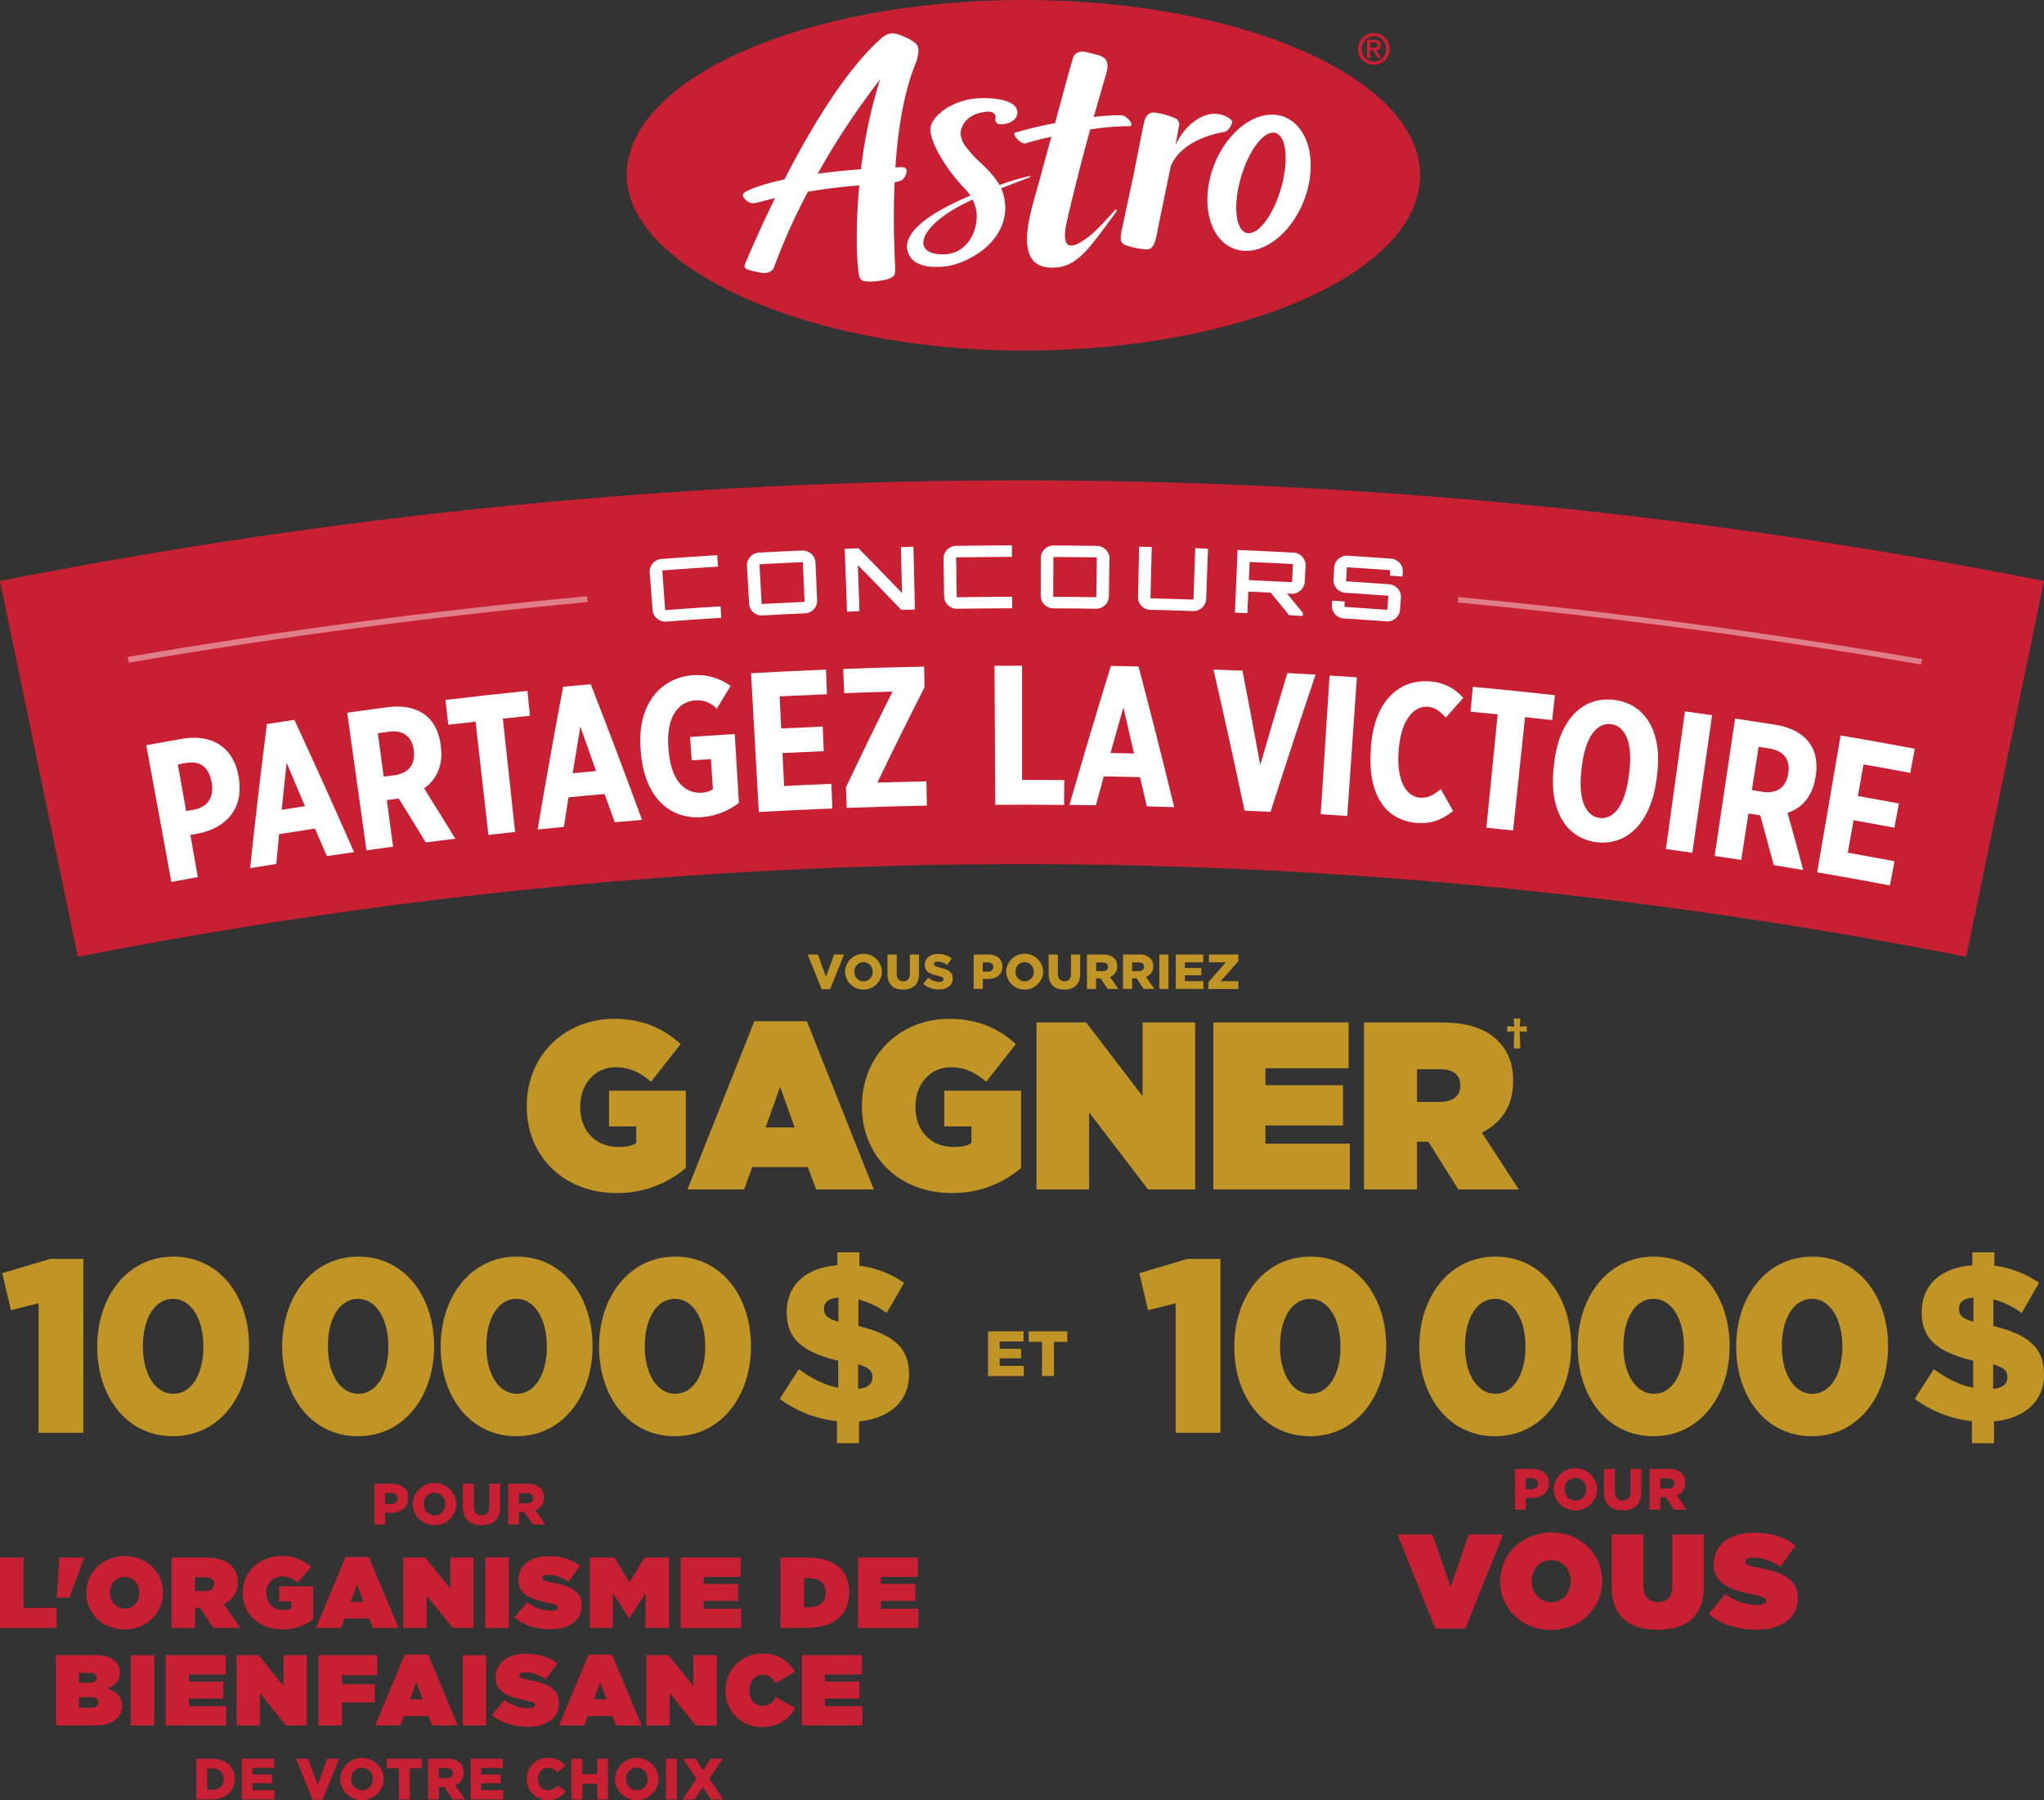 <svg xmlns="http://www.w3.org/2000/svg" width="746" height="657.134" viewBox="0 0 746 657.134">
 <rect x="0" y="0" width="746" height="657.134" fill="#333333" stroke="none"/>
 <g id="Group_34851" data-name="Group 34851" transform="translate(-312 -97.367)">
  <g id="artwork1" transform="translate(540.727 97.367)">
   <g id="Group_34723" data-name="Group 34723" transform="translate(0)">
    <g id="Group_34722" data-name="Group 34722">
     <path id="Path_165311" data-name="Path 165311" d="M0,64C0,28.645,64.818,0,144.767,0S289.544,28.645,289.544,64s-64.818,63.981-144.778,63.981S0,97.243,0,64Z" fill="#c82032"/>
     <g id="Group_34721" data-name="Group 34721" transform="translate(42.406 12.161)">
      <path id="Path_165312" data-name="Path 165312" d="M97.427,60.039l-2.727.1c.934-14.274,3.1-27.113,7.148-37.357.315-.793.543-1.369.63-1.684.912-3.3.88-5.008-.38-6.213A13.829,13.829,0,0,0,98.937,12.9a19.231,19.231,0,0,0-4.345-1.6c-2.607-.619-5.073,1.749-5.095,1.771C76.408,24.648,63.557,46.319,54.2,64.536c-9.711,2.086-13.35,4.084-13.35,4.084-2.857,1.206-1.781,2.368-.565,3.628a4.075,4.075,0,0,0,3.585.836c.413-.087,1.065-.25,1.553-.38,1.836-.478,3.563-.934,5.355-1.347C44.113,84.936,39.9,95.245,39.79,95.506a1.218,1.218,0,0,0,0,1.141c.282.413.543.706,1.912,1.1.684.2,3.954.836,3.954.836,4.1.717,4.845-2.227,4.877-2.325A226.12,226.12,0,0,1,62.786,69c7.2-1.195,13.654-1.879,18.738-2.3-1.781,19.26-.554,32.132.087,33.522.641,1.369,1.336,1.456,3.324,1.575a25.108,25.108,0,0,0,6.865-.836c1.673-.587,2.433-1.119,2.661-1.912a6.383,6.383,0,0,0,.174-1.673c0-.087-.022-.435-.022-.511-.521-11.59-.663-20.639-.2-31.285,2.281-.424,2.672-.771,3.074-1.195a4.452,4.452,0,0,0,1.314-2.955c.033-1.3-1.369-1.347-1.369-1.347Zm-15.284.782c-6.04.445-11.265,1.01-15.805,1.629a272.759,272.759,0,0,1,22.768-34.4A175.592,175.592,0,0,0,82.143,60.821Z" transform="translate(-39.038 -11.195)" fill="#fff"/>
      <path id="Path_165313" data-name="Path 165313" d="M206.639,40.993c-.348-.782-3.215-3.052-7.354-2.672-3.476.326-9.581,3.313-13.339,11.46.521-2.716,1.151-6.192,1.282-6.941a2.445,2.445,0,0,0-1.488-3.009,29.42,29.42,0,0,0-7.006-1.966c-2.118-.326-3.52.739-4.15,3.248-.489,1.944-2.053,10.07-3.889,19.346l-4.215,19.672c-1.075,4.79-.282,5.29,1.228,6.1a28.114,28.114,0,0,0,7.854,1.553c1.912-.054,2.868-1.542,3.758-6.3.684-3.661,3.835-18.727,4.986-24.289,4.074-9.125,15.892-11.677,19.39-12.286C205.618,44.578,206.878,41.525,206.639,40.993Z" transform="translate(-28.087 -8.899)" fill="#fff"/>
      <path id="Path_165314" data-name="Path 165314" d="M138.675,62.016c.163-.054.608-.228.565-.413-.054-.206-.587-.109-.782-.076A81.26,81.26,0,0,0,127.976,64.7a30.557,30.557,0,0,0-2.813-3.9c-.684-.826-2.412-2.585-3.443-3.6a45,45,0,0,1-6.4-6.93,10.031,10.031,0,0,1-1.575-3.965,5.646,5.646,0,0,1,.239-2.02c.652-2.162,2.64-5.388,8.343-6.246a13.789,13.789,0,0,1,1.38-.141,4.066,4.066,0,0,1,1.423.206,1.924,1.924,0,0,1,1.3,2.422,1.761,1.761,0,0,0,1.879,2.02c2.879,0,5.692-1.347,6.094-3.726.858-5.171-8.614-6.181-14.643-5.757-9.19.641-16.935,6.539-17.033,11.319-.087,4.193,4.649,13.274,12.264,21.345a16.087,16.087,0,0,1,2.314,2.835C97.028,77.082,93.1,84.2,94.377,88.8c1.445,5.182,7.061,6.181,13.4,5.659,6.387-.521,21.964-7.18,22.279-21.291a18.989,18.989,0,0,0-1.488-7.256c3.5-1.456,9.483-3.693,10.124-3.911Zm-31.48,28c-11.753,0-9.266-10.852,10.928-20.009a13.842,13.842,0,0,1,1.5,5.692C119.731,82.275,115.8,90.02,107.2,90.02Z" transform="translate(-34.283 -9.316)" fill="#fff"/>
      <path id="Path_165315" data-name="Path 165315" d="M219.845,38.584c-9.9-.891-20.541,9.483-23.8,23.192S198.174,87.314,208.07,88.2s20.541-9.483,23.8-23.192S229.741,39.475,219.845,38.584Zm2.911,23.757c-2.183,10.124-7.593,18.825-12.068,19.444s-6.333-7.093-4.139-17.217,7.593-18.836,12.068-19.444S224.951,52.217,222.756,62.341Z" transform="translate(-25.575 -8.837)" fill="#fff"/>
      <path id="Path_165316" data-name="Path 165316" d="M167.534,75.074c-.206-.13-.456.033-.673.272-6.137,6.681-8.06,8.81-11.862,11.232-5.888,3.748-6.67.141-6.148-4.128.043-.337.043-.684.109-1.021,1.912-9.005,6.789-27.939,8.962-35.651a90.645,90.645,0,0,1,14.317-1.217c1.217,0,.641-1.271.206-1.879-.641-.9-2.01-2.1-3.183-2.107a82.12,82.12,0,0,0-10.037.6c2.477-8.734,4.465-15.382,4.714-16.37.641-2.466.315-4.312-1.119-5.29s-3.031-1.108-5.735-1.847-4.693-.185-5.41,1.966c-.684,2.042-3.661,13.013-6.583,23.822a139.933,139.933,0,0,0-14.534,3.476c-1.456.445,2.14,4.4,3.748,3.911,3.118-.945,6.268-1.738,9.44-2.433-1.293,4.769-2.5,9.212-3.411,12.492l-.054.282c-.206.684-1.358,4.943-2.02,7.3-2.618,9.255-8.19,27.309,5.268,27.711,5.942.174,9.277-2.422,12.753-5.974,2.509-2.574,9.907-12.568,11.21-14.534.109-.163.228-.489.022-.608Z" transform="translate(-31.173 -10.664)" fill="#fff"/>
     </g>
    </g>
    <path id="Path_165317" data-name="Path 165317" d="M251.512,11.09A5.812,5.812,0,1,1,245.69,16.9a5.8,5.8,0,0,1,5.822-5.812ZM255.9,16.9a4.4,4.4,0,1,0-8.788,0,4.4,4.4,0,1,0,8.788,0Zm-4.747.5h-1v2.8h-1.162V13.578h2.6c1.64,0,2.488.565,2.488,1.9a1.828,1.828,0,0,1-1.705,1.9l1.814,2.835h-1.358l-1.684-2.8Zm.2-.956c.836,0,1.586-.087,1.586-1,0-.76-.836-.891-1.488-.891h-1.282v1.9h1.195Z" transform="translate(21.195 0.957)" fill="#c82032"/>
   </g>
  </g>
  <g id="artwork_1" data-name="artwork 1" transform="translate(312 272.716)">
   <g id="Group_34818" data-name="Group 34818" transform="translate(0 0.002)">
    <path id="Path_165545" data-name="Path 165545" d="M717.592,173.907c-229.346-45.092-459.838-45.092-689.184,0Q14.192,105.321,0,36.735c248.019-48.977,497.981-48.977,746,0q-14.216,68.586-28.408,137.2Z" transform="translate(0 -0.002)" fill="#c82032"/>
    <g id="Group_34816" data-name="Group 34816" transform="translate(53.399 67.668)">
     <path id="Path_165546" data-name="Path 165546" d="M22.82,42.879c5.171-.936,7.745-1.4,12.917-2.317,10.858-1.9,18.978,2.878,20.8,13.947a.3.3,0,0,0,.023.14c1.9,11.443-4.633,18.3-14.461,20.405-1.287.234-1.919.328-3.206.562,1.1,6.154,1.638,9.243,2.738,15.421-3.861.679-5.8,1.03-9.664,1.755-3.65-19.96-5.5-29.929-9.149-49.889ZM39.926,66.466c5.5-.959,7.628-4.774,6.739-9.922v-.07c-.936-5.429-4.048-8.143-9.664-7.067-1.076.187-1.591.281-2.668.468,1.217,6.833,1.825,10.226,3.019,17.059,1.03-.187,1.544-.281,2.551-.445Z" transform="translate(-22.82 -13.862)" fill="#fff"/>
     <path id="Path_165547" data-name="Path 165547" d="M45.117,38.9c4.025-.632,6.037-.936,10.062-1.544,8.869,19.258,13.221,28.923,21.762,48.3-3.978.562-5.967.866-9.922,1.451L62.691,77.047c-5.242.8-7.862,1.193-13.1,2.036-.421,4.352-.608,6.529-1.03,10.881-3.814.608-5.733.913-9.547,1.544,2.27-21.037,3.487-31.544,6.107-52.6ZM59.041,68.88c-2.668-6.341-4.025-9.5-6.716-15.842-.725,6.856-1.076,10.3-1.778,17.152,3.393-.538,5.1-.8,8.494-1.31Z" transform="translate(-1.125 -17.61)" fill="#fff"/>
     <path id="Path_165548" data-name="Path 165548" d="M54.15,37.539c5.92-.819,8.869-1.24,14.789-2.012,5.452-.725,10.2.211,13.619,2.785,3.089,2.317,5.125,6.084,5.756,11.279a2.579,2.579,0,0,0,.047.421c.866,7.184-1.825,12.051-6.131,15.14,4.586,7.348,6.88,11.022,11.4,18.393-4.329.515-6.482.8-10.811,1.334-3.908-6.435-5.9-9.641-9.875-16.029l-4.329.585c.913,6.809,1.381,10.2,2.293,17.012-3.884.515-5.827.8-9.711,1.334-2.808-20.1-4.235-30.14-7.043-50.24ZM71.373,60.354c5.382-.7,7.7-4.142,7.09-9.033v-.07c-.655-5.171-3.978-7.535-9.407-6.739-1.5.187-2.223.3-3.721.491.842,6.341,1.287,9.524,2.129,15.865,1.568-.211,2.34-.3,3.908-.515Z" transform="translate(19.163 -20.386)" fill="#fff"/>
     <path id="Path_165549" data-name="Path 165549" d="M80.445,44.072c-3.955.445-5.944.679-9.9,1.147-.445-3.627-.655-5.429-1.076-9.056C81.428,34.735,87.418,34.08,99.4,32.84c.374,3.627.562,5.452.936,9.079-3.955.4-5.944.608-9.9,1.053,1.778,16.544,2.691,24.828,4.469,41.372-3.908.421-5.85.632-9.734,1.076-1.872-16.544-2.831-24.8-4.7-41.325Z" transform="translate(39.692 -23.667)" fill="#fff"/>
     <path id="Path_165550" data-name="Path 165550" d="M93.14,32.736l10.109-.936c7.652,19.773,11.4,29.695,18.72,49.538-4,.328-5.99.491-9.968.842-1.474-4.118-2.223-6.178-3.7-10.3-5.265.468-7.909.7-13.174,1.217-.679,4.306-1.006,6.482-1.685,10.788-3.838.374-5.756.562-9.594.959C87.407,64,89.255,53.562,93.163,32.736Zm12.051,30.771c-2.27-6.482-3.416-9.735-5.733-16.216C98.311,54.1,97.75,57.493,96.65,64.3c3.416-.328,5.125-.491,8.541-.8Z" transform="translate(58.962 -25.061)" fill="#fff"/>
     <path id="Path_165551" data-name="Path 165551" d="M100.075,58.438c-.047-.468-.047-.7-.094-1.147-1.24-15.608,6.833-26.021,19.212-26.863a20.542,20.542,0,0,1,13.642,3.931c-2.036,3.323-3.042,4.984-5.031,8.307a9.7,9.7,0,0,0-7.909-3.042c-6.505.445-10.53,6.692-9.781,16.895.023.4.047.608.07,1.006.866,11.77,6.271,16.17,12.075,15.8a8.393,8.393,0,0,0,4.118-1.287c-.281-4.4-.421-6.6-.725-11l-7.02.468-.585-8.541c6.529-.445,9.781-.655,16.31-1.053.608,10.039.913,15.07,1.5,25.108a25.491,25.491,0,0,1-13.666,5.242c-11.3.772-20.779-6.973-22.113-23.8Z" transform="translate(80.411 -26.965)" fill="#fff"/>
     <path id="Path_165552" data-name="Path 165552" d="M117.163,30.84c10.928-.608,16.4-.866,27.331-1.31.14,3.58.211,5.382.351,8.986-6.9.281-10.366.445-17.269.772.234,4.68.351,7.043.585,11.724,6.061-.3,9.079-.445,15.14-.7.14,3.58.234,5.382.374,8.986-6.037.257-9.033.4-15.07.679.234,4.8.351,7.207.608,12.028,6.9-.351,10.343-.491,17.246-.772.14,3.58.211,5.382.351,8.986-10.741.421-16.123.679-26.84,1.287-1.123-20.265-1.685-30.4-2.831-50.662Z" transform="translate(103.571 -28.103)" fill="#fff"/>
     <path id="Path_165553" data-name="Path 165553" d="M132.526,73.1c6.646-13.993,10.039-20.99,16.965-34.913-7.067.187-10.577.3-17.644.562-.14-3.533-.187-5.312-.328-8.845,11.817-.445,17.714-.608,29.531-.842.07,3.019.094,4.516.14,7.535-7.02,13.876-10.483,20.85-17.223,34.8,7.16-.211,10.741-.3,17.9-.445.07,3.533.117,5.312.187,8.845-11.7.234-17.574.4-29.274.842-.117-3.019-.164-4.516-.281-7.535Z" transform="translate(122.841 -28.732)" fill="#fff"/>
     <path id="Path_165554" data-name="Path 165554" d="M155.1,28.943c4.025,0,6.037-.023,10.086-.023V70.6c6.178,0,9.243,0,15.421.07-.023,3.627-.047,5.429-.094,9.056-10.039-.094-15.07-.094-25.108-.047-.117-20.288-.164-30.444-.281-50.732Z" transform="translate(154.439 -28.92)" fill="#fff"/>
     <path id="Path_165555" data-name="Path 165555" d="M181.87,28.95c4.048.07,6.084.117,10.156.211,5.359,20.522,7.98,30.795,13.011,51.34-4-.14-5.99-.187-9.992-.3-1.006-4.259-1.5-6.388-2.5-10.647-5.288-.14-7.933-.187-13.221-.281-1.17,4.212-1.732,6.318-2.878,10.53-3.861-.07-5.78-.094-9.641-.117,5.873-20.311,8.892-30.467,15.117-50.732Zm8.494,31.941c-1.521-6.716-2.293-10.062-3.861-16.755-1.9,6.622-2.855,9.945-4.7,16.591,3.416.07,5.148.094,8.564.187Z" transform="translate(170.117 -28.88)" fill="#fff"/>
     <path id="Path_165556" data-name="Path 165556" d="M189.26,29.51c4.235.164,6.365.257,10.6.445,2.644,13.759,3.955,20.639,6.482,34.422,3.908-13.455,5.873-20.171,9.9-33.579l10.3.585c-6.739,20.007-10.015,30.023-16.45,50.1-3.791-.211-5.686-.3-9.477-.468C196.233,60.4,193.963,50.1,189.283,29.533Z" transform="translate(200.214 -28.129)" fill="#fff"/>
     <path id="Path_165557" data-name="Path 165557" d="M209.2,30.463c4,.257,5.99.4,9.992.655-1.4,20.241-2.106,30.374-3.51,50.615-3.884-.281-5.827-.4-9.688-.655,1.287-20.241,1.942-30.374,3.229-50.638Z" transform="translate(222.632 -26.883)" fill="#fff"/>
     <path id="Path_165558" data-name="Path 165558" d="M213.846,56.288c.023-.468.047-.7.094-1.147,1.217-16.474,10.273-24.687,21.6-23.728a17.387,17.387,0,0,1,12.075,6.014c-2.551,2.878-3.838,4.329-6.365,7.207-1.849-2.129-3.884-3.767-6.552-3.978-5.078-.421-9.781,4.867-10.624,15.631a1.768,1.768,0,0,1-.023.351c-.913,11.56,3.089,16.825,7.7,17.2,2.925.257,5.1-1.006,7.652-3.112,1.825,3.182,2.714,4.774,4.516,7.979-4.142,3.323-8.354,4.774-13.315,4.352-11.349-.959-17.925-10.273-16.708-26.77Z" transform="translate(233.029 -25.68)" fill="#fff"/>
     <path id="Path_165559" data-name="Path 165559" d="M239.282,42.249c-3.955-.4-5.944-.585-9.922-.959.351-3.627.515-5.452.842-9.079,11.981,1.123,17.971,1.732,29.952,3.065-.4,3.627-.608,5.452-1.006,9.079-3.955-.445-5.944-.655-9.9-1.076-1.732,16.544-2.6,24.828-4.352,41.372-3.908-.4-5.85-.608-9.758-1.006,1.638-16.567,2.457-24.828,4.118-41.4Z" transform="translate(253.949 -24.511)" fill="#fff"/>
     <path id="Path_165560" data-name="Path 165560" d="M242.5,58.954c.07-.655.117-1.006.187-1.661,1.778-15.912,10.624-24.36,21.9-22.956,11.3,1.381,17.737,11.7,15.631,27.519-.094.655-.14.983-.211,1.661-2.129,15.865-10.9,24.1-21.879,22.768-10.951-1.357-17.41-11.466-15.631-27.308ZM269.946,61.9l.117-.936c1.451-11.279-1.661-17.176-6.646-17.784s-9.337,4.282-10.671,15.585l-.117.936c-1.357,11.443,1.755,17.129,6.646,17.737S268.472,73.345,269.946,61.9Z" transform="translate(271.161 -21.864)" fill="#fff"/>
     <path id="Path_165561" data-name="Path 165561" d="M266.78,36.04c3.978.538,5.967.819,9.922,1.4-2.9,20.077-4.329,30.14-7.231,50.217-3.861-.562-5.78-.819-9.641-1.357,2.785-20.1,4.165-30.163,6.95-50.264Z" transform="translate(294.779 -19.379)" fill="#fff"/>
     <path id="Path_165562" data-name="Path 165562" d="M274.871,37.173c5.9.889,8.845,1.334,14.766,2.27,5.429.866,9.735,3.089,12.309,6.529,2.317,3.089,3.206,7.3,2.34,12.449-.023.164-.047.257-.07.421-1.193,7.137-5.171,11.045-10.179,12.777,2.34,8.33,3.487,12.519,5.733,20.85-4.306-.725-6.458-1.076-10.764-1.778-1.942-7.277-2.925-10.9-4.937-18.182-1.732-.281-2.6-.4-4.306-.679-1.053,6.786-1.568,10.179-2.621,16.965-3.884-.608-5.827-.889-9.711-1.474,3-20.077,4.469-30.116,7.465-50.17ZM284.933,63.92c5.359.842,8.565-1.778,9.36-6.646V57.2c.842-5.148-1.685-8.354-7.114-9.126l-3.7-.585c-.983,6.341-1.474,9.5-2.457,15.819,1.568.234,2.34.351,3.884.608Z" transform="translate(304.964 -17.892)" fill="#fff"/>
     <path id="Path_165563" data-name="Path 165563" d="M292.008,39.827c10.834,1.849,16.24,2.831,27.051,4.844-.655,3.533-.983,5.288-1.661,8.822-6.833-1.287-10.226-1.9-17.059-3.112-.819,4.633-1.24,6.926-2.059,11.56,5.99,1.053,8.986,1.615,14.976,2.714-.655,3.533-.983,5.312-1.638,8.845-5.944-1.1-8.939-1.661-14.906-2.714-.842,4.75-1.264,7.114-2.106,11.841,6.809,1.217,10.226,1.825,17.035,3.112-.655,3.533-.983,5.288-1.661,8.822-10.6-1.989-15.912-2.948-26.559-4.774,3.44-20.007,5.148-30,8.565-50.006Z" transform="translate(326.391 -14.367)" fill="#fff"/>
    </g>
    <g id="Group_34817" data-name="Group 34817" transform="translate(237.103 23.722)">
     <path id="Path_165564" data-name="Path 165564" d="M106.181,17.239a.234.234,0,0,0-.234.234c.421,5.616.632,8.424,1.03,14.04a.238.238,0,0,0,.257.211c7.979-.585,11.981-.866,19.96-1.357.117,1.685.164,2.527.257,4.189-7.98.491-11.958.772-19.914,1.357a4.639,4.639,0,0,1-5.125-4.048c-.421-5.616-.655-8.424-1.076-14.04a4.619,4.619,0,0,1,4.493-4.774c8.073-.585,12.1-.866,20.171-1.381.094,1.685.164,2.527.257,4.189-8.05.515-12.075.772-20.124,1.381Z" transform="translate(-101.325 -8.09)" fill="#fff"/>
     <path id="Path_165565" data-name="Path 165565" d="M136.488,10.987a4.648,4.648,0,0,1,5.031,4.212c.234,5.639.351,8.447.608,14.064a4.631,4.631,0,0,1-4.586,4.633c-6.084.281-9.126.421-15.21.749a4.625,4.625,0,0,1-5.031-4.165c-.328-5.616-.468-8.447-.8-14.064a4.657,4.657,0,0,1,4.586-4.7c6.154-.328,9.243-.491,15.421-.772Zm.866,18.72s.211-.117.187-.234c-.257-5.639-.374-8.447-.632-14.064a.226.226,0,0,0-.211-.211c-6.154.281-9.22.445-15.374.772a.235.235,0,0,0-.234.234c.3,5.616.468,8.447.772,14.064a.238.238,0,0,0,.257.211c6.107-.328,9.149-.491,15.257-.749Z" transform="translate(-80.994 -9.068)" fill="#fff"/>
     <path id="Path_165566" data-name="Path 165566" d="M152.2,10.477l4.633-.117c.211,9.173.328,13.759.538,22.932l-4.961.117c-6.295-6.575-9.477-9.852-15.865-16.357.234,6.716.351,10.086.585,16.825-1.825.07-2.738.094-4.54.164-.328-9.173-.515-13.759-.842-22.932,2.012-.07,3.019-.117,5.031-.187,6.412,6.505,9.594,9.781,15.889,16.357-.164-6.739-.257-10.086-.421-16.825Z" transform="translate(-60.554 -9.845)" fill="#fff"/>
     <path id="Path_165567" data-name="Path 165567" d="M152,14.563a.221.221,0,0,0-.234.234c.07,5.639.117,8.447.211,14.087a.231.231,0,0,0,.234.211c8-.117,12-.14,20.007-.187v4.212c-7.979.023-11.981.07-19.96.164a4.622,4.622,0,0,1-4.867-4.352c-.094-5.639-.14-8.447-.234-14.087a4.64,4.64,0,0,1,4.774-4.516c8.073-.117,12.121-.14,20.194-.187v4.212c-8.05.023-12.075.07-20.148.187Z" transform="translate(-39.905 -10.14)" fill="#fff"/>
     <path id="Path_165568" data-name="Path 165568" d="M182.655,10.324a4.666,4.666,0,0,1,4.774,4.493c-.094,5.639-.14,8.447-.234,14.087a4.637,4.637,0,0,1-4.867,4.352c-6.084-.094-9.126-.117-15.234-.14a4.613,4.613,0,0,1-4.774-4.446c0-5.639,0-8.447.047-14.087a4.65,4.65,0,0,1,4.867-4.423c6.178.023,9.243.07,15.421.14Zm-.257,18.72s.211-.094.211-.211c.07-5.639.117-8.447.187-14.087a.231.231,0,0,0-.211-.234c-6.154-.094-9.243-.117-15.4-.14a.216.216,0,0,0-.234.211c-.023,5.639-.047,8.447-.07,14.087a.235.235,0,0,0,.234.234c6.107.023,9.15.07,15.257.14Z" transform="translate(-19.59 -10.113)" fill="#fff"/>
     <path id="Path_165569" data-name="Path 165569" d="M198.411,10.912c1.849.07,2.785.094,4.633.164-.257,7.394-.4,11.092-.679,18.51a4.648,4.648,0,0,1-4.961,4.259c-6.084-.211-9.126-.3-15.234-.445a4.605,4.605,0,0,1-4.68-4.54c.164-7.394.257-11.115.421-18.51l4.61.117c-.187,7.394-.281,11.115-.468,18.51a.234.234,0,0,0,.234.234c6.107.164,9.15.234,15.257.445a.226.226,0,0,0,.211-.211c.257-7.394.374-11.092.632-18.51Z" transform="translate(0.737 -9.859)" fill="#fff"/>
     <path id="Path_165570" data-name="Path 165570" d="M218.069,22.677a4.7,4.7,0,0,1-5.078,4.165c-.538-.023-.819-.047-1.357-.07,2.34,2.831,3.487,4.259,5.8,7.114-.023.421-.047.655-.07,1.076-1.989-.117-2.972-.164-4.961-.281-2.691-3.3-4.048-4.937-6.763-8.237-3.229-.164-4.844-.234-8.05-.374H197.5c-.14,3.136-.211,4.7-.351,7.862-1.825-.07-2.738-.117-4.54-.187.4-9.149.585-13.736.959-22.885,8.1.351,12.145.538,20.218.959a4.677,4.677,0,0,1,4.633,4.68c-.14,2.48-.211,3.7-.351,6.178ZM213.2,22.63a.238.238,0,0,0,.257-.211c.14-2.48.187-3.7.328-6.178a.235.235,0,0,0-.234-.234c-6.131-.328-9.2-.468-15.327-.749a.238.238,0,0,0-.257.211c-.117,2.48-.164,3.7-.281,6.178a.234.234,0,0,0,.234.234C204.029,22.162,207.095,22.3,213.2,22.63Z" transform="translate(21 -9.175)" fill="#fff"/>
     <path id="Path_165571" data-name="Path 165571" d="M233.521,19.371l-4.61-.351.117-1.755a.231.231,0,0,0-.187-.234c-6.154-.445-9.22-.655-15.374-1.053-.14,0-.257.07-.257.211-.117,1.872-.187,2.831-.3,4.7a.235.235,0,0,0,.234.234c6.131.4,9.2.608,15.327,1.053a4.645,4.645,0,0,1,4.469,4.774c-.14,1.872-.211,2.831-.351,4.7a4.654,4.654,0,0,1-5.125,4.072c-6.084-.445-9.126-.655-15.21-1.053a4.632,4.632,0,0,1-4.516-4.727l.117-1.755c1.825.117,2.738.164,4.563.281l-.117,1.755a.234.234,0,0,0,.234.234c6.107.4,9.15.608,15.234,1.053a.209.209,0,0,0,.211-.211c.14-1.872.211-2.831.351-4.7a.231.231,0,0,0-.187-.234c-6.107-.445-9.173-.655-15.28-1.053a4.636,4.636,0,0,1-4.54-4.727c.117-1.872.164-2.831.281-4.7a4.636,4.636,0,0,1,5.125-4.118c6.154.4,9.243.608,15.4,1.053a4.649,4.649,0,0,1,4.493,4.774c-.047.7-.07,1.053-.14,1.755Z" transform="translate(41.257 -7.975)" fill="#fff"/>
    </g>
    <path id="Path_165572" data-name="Path 165572" d="M20.01,40.69c55.669-9.547,111.315-16.918,167.546-22.16" transform="translate(26.814 24.825)" fill="none" stroke="#fff" stroke-miterlimit="10" stroke-width="2.14" opacity="0.42"/>
    <path id="Path_165573" data-name="Path 165573" d="M227.4,18.63c56.792,5.382,112.976,12.917,169.184,22.651" transform="translate(304.722 24.959)" fill="none" stroke="#fff" stroke-miterlimit="10" stroke-width="2" opacity="0.42"/>
   </g>
  </g>
  <g id="artwork_1-2" data-name="artwork 1" transform="translate(312 445.565)">
   <g id="Group_34825" data-name="Group 34825">
    <g id="Group_34819" data-name="Group 34819" transform="translate(360.598 137.794)">
     <path id="Path_165574" data-name="Path 165574" d="M347.33,132.72h12.957v3.7h-8.68v2.668h7.8v3.478h-7.8v2.782h8.783v3.7H347.32V132.72Z" transform="translate(-347.32 -132.72)" fill="#c19525"/>
     <path id="Path_165575" data-name="Path 165575" d="M366.49,136.551H361.6V132.72h14.12v3.831h-4.89v12.49h-4.35v-12.49Z" transform="translate(-346.774 -132.72)" fill="#c19525"/>
    </g>
    <g id="Group_34822" data-name="Group 34822" transform="translate(192.239)">
     <g id="Group_34820" data-name="Group 34820" transform="translate(0 23.63)">
      <path id="Path_165576" data-name="Path 165576" d="M185.16,54.817v-.176c0-18.2,13.653-31.791,31.936-31.791,10.009,0,17.951,3.4,24.243,9.23L230.5,45.836c-3.893-3.4-7.942-5.316-12.822-5.316-7.61,0-12.988,6.094-12.988,14.369v.176c0,8.711,5.71,14.546,13.819,14.546,3.312,0,5.046-.436,6.614-1.391V62.126H215.2V49.065h28.043V77.284a38.282,38.282,0,0,1-25.561,9.147c-18.117,0-32.507-12.718-32.507-31.614Z" transform="translate(-185.16 -22.756)" fill="#c19525"/>
      <path id="Path_165577" data-name="Path 165577" d="M266.058,23.7h19.2l24.409,61.391H288.65l-3.063-8.181H265.321l-2.98,8.181H241.66L266.069,23.7Zm14.722,38.747-5.295-14.805-5.295,14.805h10.59Z" transform="translate(-183 -22.724)" fill="#c19525"/>
      <path id="Path_165578" data-name="Path 165578" d="M303,54.817v-.176c0-18.2,13.653-31.791,31.936-31.791,10.009,0,17.951,3.4,24.243,9.23L348.34,45.836c-3.893-3.4-7.942-5.316-12.822-5.316-7.61,0-12.988,6.094-12.988,14.369v.176c0,8.711,5.71,14.546,13.819,14.546,3.312,0,5.046-.436,6.614-1.391V62.126h-9.925V49.065h28.043V77.284a38.282,38.282,0,0,1-25.561,9.147c-18.117,0-32.507-12.718-32.507-31.614Z" transform="translate(-180.655 -22.756)" fill="#c19525"/>
      <path id="Path_165579" data-name="Path 165579" d="M364.36,24.12h18.117l20.6,26.911V24.12h19.2V85.075h-17.2L383.557,56.949V85.075h-19.2Z" transform="translate(-178.309 -22.708)" fill="#c19525"/>
      <path id="Path_165580" data-name="Path 165580" d="M426.51,24.12H475.9V40.836H445.541v6.188h28.292V61.735H445.541v6.624h30.773V85.075h-49.8V24.12Z" transform="translate(-175.933 -22.708)" fill="#c19525"/>
      <path id="Path_165581" data-name="Path 165581" d="M479.49,24.12h28.292c10.341,0,16.788,2.7,20.848,6.967,3.561,3.748,5.295,8.181,5.295,14.452v.176c0,8.97-4.381,15.065-11.421,18.636L535.99,85.075H513.907L502.985,67.653h-4.132V85.075H479.49V24.12Zm27.721,29c4.63,0,7.444-2.18,7.444-5.918v-.176c0-3.914-2.814-5.835-7.361-5.835h-8.441V53.118h8.358Z" transform="translate(-173.908 -22.708)" fill="#c19525"/>
      <path id="Path_165656" data-name="Path 165656" d="M486.752,23.08l-.225,2.953,2.579-.193v2.065l-2.579-.214.225,6.292h-2.418l.225-6.292-2.579.214V25.841l2.579.193-.225-2.953Z" transform="translate(-124.116 -23.08)" fill="#c29625"/>
     </g>
     <g id="Group_34821" data-name="Group 34821" transform="translate(102.556)">
      <path id="Path_165583" data-name="Path 165583" d="M283.95.23h3.717l2.949,8.129L293.564.23h3.644l-5.1,12.656h-3.073L283.94.23Z" transform="translate(-283.94 0.009)" fill="#c19525"/>
      <path id="Path_165584" data-name="Path 165584" d="M297.04,6.562V6.53a6.758,6.758,0,0,1,13.507-.042V6.52a6.758,6.758,0,0,1-13.507.042Zm10.071,0V6.53a3.37,3.37,0,0,0-3.333-3.509,3.309,3.309,0,0,0-3.3,3.468V6.52a3.37,3.37,0,0,0,3.333,3.509,3.309,3.309,0,0,0,3.3-3.468Z" transform="translate(-283.439)" fill="#c19525"/>
      <path id="Path_165585" data-name="Path 165585" d="M311.98,7.311V.23h3.364V7.238c0,1.869.934,2.762,2.4,2.762s2.4-.862,2.4-2.658V.23H323.5v7c0,4.008-2.284,5.8-5.8,5.8s-5.731-1.827-5.731-5.71Z" transform="translate(-282.868 0.009)" fill="#c19525"/>
      <path id="Path_165586" data-name="Path 165586" d="M324.55,10.963,326.43,8.72a6.433,6.433,0,0,0,4.008,1.505c.986,0,1.516-.332,1.516-.934V9.26c0-.55-.415-.882-2.211-1.3-2.679-.6-4.63-1.35-4.63-3.925V4.006c0-2.315,1.848-3.976,4.786-3.976a7.717,7.717,0,0,1,5.056,1.661l-1.672,2.378a6.193,6.193,0,0,0-3.468-1.246c-.883,0-1.329.384-1.329.862v.031c0,.644.436.862,2.294,1.329,2.834.654,4.537,1.537,4.537,3.883v.031c0,2.575-2.025,4.039-4.994,4.039a8.542,8.542,0,0,1-5.783-2.056Z" transform="translate(-282.388 0.001)" fill="#c19525"/>
      <path id="Path_165587" data-name="Path 165587" d="M342.28.23h5.357c3.125,0,5.129,1.661,5.129,4.4v.031c0,2.969-2.284,4.506-5.337,4.506h-1.817v3.623H342.28ZM347.388,6.5c1.256,0,2.035-.675,2.035-1.692V4.777c0-1.121-.779-1.692-2.076-1.692H345.6V6.5h1.775Z" transform="translate(-281.71 0.009)" fill="#c19525"/>
      <path id="Path_165588" data-name="Path 165588" d="M353.69,6.562V6.53A6.758,6.758,0,0,1,367.2,6.489V6.52a6.758,6.758,0,0,1-13.507.042Zm10.071,0V6.53a3.37,3.37,0,0,0-3.333-3.509,3.309,3.309,0,0,0-3.3,3.468V6.52a3.37,3.37,0,0,0,3.333,3.509,3.309,3.309,0,0,0,3.3-3.468Z" transform="translate(-281.273)" fill="#c19525"/>
      <path id="Path_165589" data-name="Path 165589" d="M368.63,7.311V.23h3.364V7.238c0,1.869.934,2.762,2.4,2.762s2.4-.862,2.4-2.658V.23h3.364v7c0,4.008-2.284,5.8-5.8,5.8s-5.731-1.827-5.731-5.71Z" transform="translate(-280.703 0.009)" fill="#c19525"/>
      <path id="Path_165590" data-name="Path 165590" d="M382.1.23h5.908a5.282,5.282,0,0,1,4.008,1.35,3.818,3.818,0,0,1,1.1,2.9v.052A3.955,3.955,0,0,1,390.51,8.4l3.021,4.4h-3.873L387.1,8.951h-1.672V12.8H382.1Zm5.752,6.063c1.225,0,1.921-.6,1.921-1.557V4.7c0-1.038-.727-1.568-1.952-1.568h-2.378V6.293h2.419Z" transform="translate(-280.187 0.009)" fill="#c19525"/>
      <path id="Path_165591" data-name="Path 165591" d="M394.77.23h5.908a5.282,5.282,0,0,1,4.008,1.35,3.78,3.78,0,0,1,1.1,2.9v.052A3.955,3.955,0,0,1,403.18,8.4l3.021,4.4h-3.873l-2.554-3.852H398.1V12.8H394.77Zm5.752,6.063c1.225,0,1.921-.6,1.921-1.557V4.7c0-1.038-.727-1.568-1.952-1.568h-2.378V6.293h2.419Z" transform="translate(-279.703 0.009)" fill="#c19525"/>
      <path id="Path_165592" data-name="Path 165592" d="M407.53.23h3.353V12.8H407.53Z" transform="translate(-279.215 0.009)" fill="#c19525"/>
      <path id="Path_165593" data-name="Path 165593" d="M413.35.23h9.977V3.075h-6.686V5.13h6.011V7.809h-6.011V9.948h6.769v2.845H413.34V.23Z" transform="translate(-278.993 0.009)" fill="#c19525"/>
      <path id="Path_165594" data-name="Path 165594" d="M424.76,10.374l6.427-7.309h-6.219V.23h10.756V2.67L429.3,9.979h6.427v2.834H424.76V10.384Z" transform="translate(-278.556 0.009)" fill="#c19525"/>
     </g>
    </g>
    <g id="Group_34823" data-name="Group 34823" transform="translate(0 108.952)">
     <path id="Path_165595" data-name="Path 165595" d="M14.048,123.447,3.957,125.97.79,112.462l17.536-5.222H30.39v63.5H14.048V123.457Z" transform="translate(0.03 -104.852)" fill="#c19525"/>
     <path id="Path_165596" data-name="Path 165596" d="M34.17,139.414v-.176c0-17.837,10.777-32.787,27.8-32.787s27.638,14.774,27.638,32.6v.176c0,17.837-10.694,32.787-27.8,32.787S34.17,157.24,34.17,139.414Zm38.757,0v-.176c0-10.092-4.537-17.38-11.119-17.38s-10.953,7.112-10.953,17.2v.176c0,10.175,4.537,17.3,11.119,17.3s10.953-7.112,10.953-17.11Z" transform="translate(1.306 -104.882)" fill="#c19525"/>
     <path id="Path_165597" data-name="Path 165597" d="M99.2,139.414v-.176c0-17.837,10.777-32.787,27.8-32.787s27.638,14.774,27.638,32.6v.176c0,17.837-10.694,32.787-27.8,32.787S99.2,157.24,99.2,139.414Zm38.757,0v-.176c0-10.092-4.537-17.38-11.119-17.38s-10.953,7.112-10.953,17.2v.176c0,10.175,4.537,17.3,11.119,17.3s10.953-7.112,10.953-17.11Z" transform="translate(3.792 -104.882)" fill="#c19525"/>
     <path id="Path_165598" data-name="Path 165598" d="M154.9,139.414v-.176c0-17.837,10.777-32.787,27.8-32.787s27.638,14.774,27.638,32.6v.176c0,17.837-10.694,32.787-27.8,32.787S154.9,157.24,154.9,139.414Zm38.757,0v-.176c0-10.092-4.537-17.38-11.119-17.38s-10.953,7.112-10.953,17.2v.176c0,10.175,4.537,17.3,11.119,17.3s10.953-7.112,10.953-17.11Z" transform="translate(5.922 -104.882)" fill="#c19525"/>
     <path id="Path_165599" data-name="Path 165599" d="M210.6,139.414v-.176c0-17.837,10.777-32.787,27.8-32.787s27.638,14.774,27.638,32.6v.176c0,17.837-10.694,32.787-27.8,32.787S210.6,157.24,210.6,139.414Zm38.757,0v-.176c0-10.092-4.537-17.38-11.119-17.38s-10.953,7.112-10.953,17.2v.176c0,10.175,4.537,17.3,11.119,17.3s10.953-7.112,10.953-17.11Z" transform="translate(8.051 -104.882)" fill="#c19525"/>
     <path id="Path_165600" data-name="Path 165600" d="M313.168,127.1a30.5,30.5,0,0,0-10.362-4.963v9.687c12.22,3.094,18.48,7.486,18.48,17.577v.166c0,10.009-7.351,16.03-18.252,17.089v7.974h-8.046v-8.057a42.464,42.464,0,0,1-20.879-8.14l6.956-10.829c5.025,3.582,9.51,5.856,14.379,6.759v-9.853c-12.376-3.011-18.792-7.486-18.792-17.66v-.166c0-9.521,6.655-16.113,18.48-17.017V104.94h8.046v4.88a36.581,36.581,0,0,1,16.311,6.271l-6.344,10.984Zm-22.893-1.464c0,2.2,1.007,3.416,5.253,4.641v-8.794c-3.79.249-5.253,1.786-5.253,3.987ZM307.9,150.456c0-2.2-1.163-3.416-5.181-4.641v8.95c3.478-.322,5.181-1.713,5.181-4.153v-.166Z" transform="translate(10.479 -104.94)" fill="#c19525"/>
     <path id="Path_165601" data-name="Path 165601" d="M131.6,186.31h6.323c3.7,0,6.063,1.962,6.063,5.2v.042c0,3.509-2.689,5.326-6.3,5.326h-2.139v4.288H131.61V186.31Zm6.042,7.4c1.485,0,2.409-.8,2.409-2v-.042c0-1.329-.914-2-2.45-2h-2.066V193.7h2.1Z" transform="translate(5.031 -101.829)" fill="#c82032"/>
     <path id="Path_165602" data-name="Path 165602" d="M145.08,193.786v-.042a7.979,7.979,0,0,1,15.947-.042v.042a7.979,7.979,0,0,1-15.947.042Zm11.888,0v-.042a3.973,3.973,0,0,0-3.935-4.143,3.9,3.9,0,0,0-3.893,4.1v.042a3.973,3.973,0,0,0,3.935,4.143A3.9,3.9,0,0,0,156.968,193.786Z" transform="translate(5.547 -101.84)" fill="#c82032"/>
     <path id="Path_165603" data-name="Path 165603" d="M162.72,194.669V186.3H166.7v8.285c0,2.2,1.1,3.26,2.834,3.26s2.834-1.017,2.834-3.146v-8.41h3.976v8.264c0,4.734-2.689,6.852-6.852,6.852s-6.769-2.16-6.769-6.759Z" transform="translate(6.221 -101.83)" fill="#c82032"/>
     <path id="Path_165604" data-name="Path 165604" d="M178.63,186.31h6.977a6.252,6.252,0,0,1,4.734,1.589,4.537,4.537,0,0,1,1.308,3.426v.062a4.658,4.658,0,0,1-3.084,4.568l3.572,5.2h-4.568l-3.021-4.547h-1.983v4.547H178.63V186.3Zm6.8,7.164c1.454,0,2.263-.716,2.263-1.838v-.042c0-1.225-.862-1.858-2.3-1.858h-2.814v3.738h2.855Z" transform="translate(6.829 -101.83)" fill="#c82032"/>
     <path id="Path_165605" data-name="Path 165605" d="M0,212.26H8.586v18.346H20.661v7.34H0Z" transform="translate(0 -100.837)" fill="#c82032"/>
     <path id="Path_165606" data-name="Path 165606" d="M20.927,212.26h8.95v.187L24.592,226.9H19.93l.986-14.639Z" transform="translate(0.762 -100.837)" fill="#c82032"/>
     <path id="Path_165607" data-name="Path 165607" d="M30.31,225.2v-.073c0-7.444,6.126-13.393,14.058-13.393s13.975,5.835,13.975,13.32v.073c0,7.444-6.126,13.393-14.047,13.393S30.32,232.682,30.32,225.2Zm19.373,0v-.073c0-3.042-2.087-5.793-5.388-5.793s-5.316,2.72-5.316,5.721v.073c0,3.042,2.087,5.793,5.4,5.793s5.316-2.72,5.316-5.721Z" transform="translate(1.159 -100.857)" fill="#c82032"/>
     <path id="Path_165608" data-name="Path 165608" d="M60.3,212.26H72.852c4.589,0,7.444,1.142,9.251,2.938a7.987,7.987,0,0,1,2.346,6.094v.073a8.261,8.261,0,0,1-5.067,7.849l5.98,8.732h-9.8l-4.838-7.34H68.886v7.34H60.3V212.26Zm12.293,12.22c2.056,0,3.3-.914,3.3-2.492v-.073c0-1.651-1.246-2.461-3.27-2.461H68.886v5.025Z" transform="translate(2.305 -100.837)" fill="#c82032"/>
     <path id="Path_165609" data-name="Path 165609" d="M85.33,225.2v-.073c0-7.673,6.053-13.393,14.161-13.393a15.631,15.631,0,0,1,10.746,3.893l-4.807,5.793a8.609,8.609,0,0,0-5.69-2.243,5.709,5.709,0,0,0-5.762,6.053v.073a5.837,5.837,0,0,0,6.126,6.126,5.412,5.412,0,0,0,2.938-.592v-2.564h-4.4v-5.5h12.438v11.888a17.5,17.5,0,0,1-11.337,3.852c-8.036,0-14.421-5.357-14.421-13.32Z" transform="translate(3.262 -100.857)" fill="#c82032"/>
     <path id="Path_165610" data-name="Path 165610" d="M121.868,212.08h8.513l10.829,25.862h-9.323l-1.36-3.447h-8.991l-1.319,3.447H111.05l10.829-25.862Zm6.53,16.331-2.346-6.24-2.346,6.24Z" transform="translate(4.246 -100.844)" fill="#c82032"/>
     <path id="Path_165611" data-name="Path 165611" d="M141.76,212.26H149.8l9.136,11.337V212.26h8.513v25.686h-7.631l-9.541-11.857v11.857H141.76Z" transform="translate(5.42 -100.837)" fill="#c82032"/>
     <path id="Path_165612" data-name="Path 165612" d="M170.6,212.26h8.586v25.686H170.6Z" transform="translate(6.522 -100.837)" fill="#c82032"/>
     <path id="Path_165613" data-name="Path 165613" d="M180.86,234.112l4.589-5.471a14.472,14.472,0,0,0,8.991,3.011c1.578,0,2.2-.4,2.2-1.1v-.073c0-.737-.81-1.142-3.561-1.692-5.762-1.173-10.818-2.824-10.818-8.254v-.073c0-4.88,3.852-8.659,10.9-8.659,4.994,0,8.617,1.173,11.6,3.52l-4.184,5.793a13.522,13.522,0,0,0-7.7-2.533c-1.287,0-1.869.436-1.869,1.059v.073c0,.7.664,1.173,3.416,1.651,6.572,1.173,10.974,3.156,10.974,8.3v.073c0,5.4-4.444,8.7-11.337,8.7-5.243,0-9.9-1.433-13.175-4.329Z" transform="translate(6.914 -100.855)" fill="#c82032"/>
     <path id="Path_165614" data-name="Path 165614" d="M207.34,212.26h8.95l5.5,9.022,5.5-9.022h8.95v25.686H227.7V225.217l-5.908,9.136h-.145l-5.908-9.136v12.729h-8.4Z" transform="translate(7.927 -100.837)" fill="#c82032"/>
     <path id="Path_165615" data-name="Path 165615" d="M239.26,212.26h21.907v7.05H247.7v2.606h12.552v6.2H247.7v2.793h13.653v7.05H239.27V212.27Z" transform="translate(9.147 -100.837)" fill="#c82032"/>
     <path id="Path_165616" data-name="Path 165616" d="M274.36,212.26h9.832c10.2,0,15.3,4.994,15.3,12.625v.073c0,7.631-5.212,12.988-15.594,12.988H274.36Zm8.586,7.486V230.46h1.433c3.966,0,6.458-1.609,6.458-5.316v-.073c0-3.706-2.492-5.316-6.458-5.316h-1.433Z" transform="translate(10.489 -100.837)" fill="#c82032"/>
     <path id="Path_165617" data-name="Path 165617" d="M301.56,212.26h21.907v7.05H310v2.606h12.552v6.2H310v2.793h13.653v7.05H301.57V212.27Z" transform="translate(11.529 -100.837)" fill="#c82032"/>
     <path id="Path_165618" data-name="Path 165618" d="M19.68,246.56H34.06c3.561,0,5.793.81,7.3,2.315a5.5,5.5,0,0,1,1.578,4v.073c0,3.084-1.8,4.88-4.589,5.866,3.343.986,5.43,2.72,5.43,6.24v.073c0,4.111-3.374,7.122-9.874,7.122H19.67V246.56Zm14.826,8.254c0-1.173-.914-1.765-2.751-1.765H28.049v3.592h3.738c1.8,0,2.72-.592,2.72-1.765V254.8Zm.654,8.991c0-1.142-.914-1.869-2.793-1.869H28.038v3.821h4.288c1.869,0,2.824-.737,2.824-1.869v-.073Z" transform="translate(0.752 -99.526)" fill="#c82032"/>
     <path id="Path_165619" data-name="Path 165619" d="M45.95,246.56h8.586v25.686H45.95V246.56Z" transform="translate(1.757 -99.526)" fill="#c82032"/>
     <path id="Path_165620" data-name="Path 165620" d="M58.24,246.56H80.147v7.05H66.681v2.606H79.233v6.2H66.681v2.793H80.334v7.05H58.25V246.57Z" transform="translate(2.227 -99.526)" fill="#c82032"/>
     <path id="Path_165621" data-name="Path 165621" d="M83.13,246.56h8.036L100.3,257.9V246.56h8.513v25.686h-7.631l-9.541-11.857v11.857H83.13V246.56Z" transform="translate(3.178 -99.526)" fill="#c82032"/>
     <path id="Path_165622" data-name="Path 165622" d="M111.94,246.56h21.5v7.34H120.526v3.27h12v6.676h-12v8.4H111.94V246.56Z" transform="translate(4.28 -99.526)" fill="#c82032"/>
     <path id="Path_165623" data-name="Path 165623" d="M142.7,246.39h8.513l10.818,25.862h-9.323l-1.36-3.447h-8.991l-1.319,3.447H131.87l10.818-25.862Zm6.541,16.321-2.346-6.24-2.346,6.24h4.693Z" transform="translate(5.041 -99.532)" fill="#c82032"/>
     <path id="Path_165624" data-name="Path 165624" d="M162.63,246.56h8.586v25.686H162.63V246.56Z" transform="translate(6.217 -99.526)" fill="#c82032"/>
     <path id="Path_165625" data-name="Path 165625" d="M172.89,268.412l4.589-5.471a14.472,14.472,0,0,0,8.991,3.011c1.578,0,2.2-.4,2.2-1.1v-.073c0-.737-.81-1.142-3.561-1.692-5.762-1.173-10.818-2.824-10.818-8.254v-.073c0-4.88,3.852-8.659,10.9-8.659,4.994,0,8.617,1.173,11.6,3.52l-4.184,5.793a13.522,13.522,0,0,0-7.7-2.533c-1.287,0-1.869.436-1.869,1.059v.073c0,.7.664,1.173,3.416,1.651,6.572,1.173,10.974,3.156,10.974,8.3v.073c0,5.4-4.444,8.7-11.337,8.7-5.243,0-9.9-1.433-13.175-4.329Z" transform="translate(6.61 -99.543)" fill="#c82032"/>
     <path id="Path_165626" data-name="Path 165626" d="M207.329,246.39h8.514l10.818,25.862h-9.323l-1.36-3.447h-8.991l-1.319,3.447H196.5l10.818-25.862Zm6.53,16.321-2.346-6.24-2.346,6.24h4.693Z" transform="translate(7.512 -99.532)" fill="#c82032"/>
     <path id="Path_165627" data-name="Path 165627" d="M227.22,246.56h8.036l9.136,11.337V246.56h8.513v25.686h-7.631l-9.541-11.857v11.857H227.22V246.56Z" transform="translate(8.687 -99.526)" fill="#c82032"/>
     <path id="Path_165628" data-name="Path 165628" d="M255.02,259.5v-.073a13.271,13.271,0,0,1,13.653-13.393,12.542,12.542,0,0,1,11.628,6.676l-7.081,4.143c-.986-1.869-2.315-3.115-4.662-3.115-2.9,0-4.807,2.533-4.807,5.617v.073c0,3.343,1.983,5.69,4.807,5.69,2.461,0,3.779-1.319,4.849-3.229l7.081,4c-2.159,3.821-5.793,6.935-12.147,6.935A13.085,13.085,0,0,1,255.02,259.5Z" transform="translate(9.75 -99.546)" fill="#c82032"/>
     <path id="Path_165629" data-name="Path 165629" d="M281.88,246.56h21.907v7.05H290.321v2.606h12.552v6.2H290.321v2.793h13.653v7.05H281.89V246.57Z" transform="translate(10.776 -99.526)" fill="#c82032"/>
     <path id="Path_165630" data-name="Path 165630" d="M69.02,282.98h5.752c5.16,0,8.264,3.1,8.264,7.351v.042c0,4.246-3.125,7.465-8.327,7.465H69.02Zm3.945,3.509v7.839h1.858c2.533,0,4.184-1.443,4.184-3.873v-.042c0-2.45-1.651-3.914-4.184-3.914H72.965Z" transform="translate(2.639 -98.133)" fill="#c82032"/>
     <path id="Path_165631" data-name="Path 165631" d="M85,282.98H96.795v3.364h-7.9v2.429H96v3.167h-7.1v2.533h7.994v3.364H84.99V282.98Z" transform="translate(3.249 -98.133)" fill="#c82032"/>
     <path id="Path_165632" data-name="Path 165632" d="M104.09,282.98h4.392l3.488,9.614,3.488-9.614h4.309l-6.022,14.961h-3.634Z" transform="translate(3.979 -98.133)" fill="#c82032"/>
     <path id="Path_165633" data-name="Path 165633" d="M119.56,290.456v-.042a7.979,7.979,0,0,1,15.947-.042v.042a7.979,7.979,0,0,1-15.947.042Zm11.888,0v-.042a3.973,3.973,0,0,0-3.935-4.143,3.9,3.9,0,0,0-3.893,4.1v.042a3.973,3.973,0,0,0,3.935,4.143A3.9,3.9,0,0,0,131.448,290.456Z" transform="translate(4.571 -98.144)" fill="#c82032"/>
     <path id="Path_165634" data-name="Path 165634" d="M140.384,286.468H135.94V282.98h12.853v3.488H144.35v11.369h-3.956V286.468Z" transform="translate(5.197 -98.133)" fill="#c82032"/>
     <path id="Path_165635" data-name="Path 165635" d="M150.46,282.98h6.977a6.252,6.252,0,0,1,4.734,1.589A4.537,4.537,0,0,1,163.479,288v.062a4.658,4.658,0,0,1-3.084,4.568l3.572,5.2H159.4l-3.021-4.547h-1.983v4.547H150.46V282.97Zm6.79,7.164c1.454,0,2.263-.716,2.263-1.838v-.042c0-1.225-.862-1.858-2.3-1.858h-2.814v3.738h2.855Z" transform="translate(5.752 -98.134)" fill="#c82032"/>
     <path id="Path_165636" data-name="Path 165636" d="M165.43,282.98h11.794v3.364h-7.9v2.429h7.1v3.167h-7.1v2.533h7.994v3.364h-11.9V282.98Z" transform="translate(6.324 -98.133)" fill="#c82032"/>
     <path id="Path_165637" data-name="Path 165637" d="M185.17,290.456v-.042a7.6,7.6,0,0,1,7.818-7.714,7.362,7.362,0,0,1,6.2,2.917l-2.9,2.409a4.244,4.244,0,0,0-3.343-1.734,3.82,3.82,0,0,0-3.7,4.08v.042c0,2.3,1.485,4.122,3.7,4.122a4.291,4.291,0,0,0,3.447-1.8l2.9,2.18a7.81,7.81,0,0,1-14.12-4.464Z" transform="translate(7.079 -98.144)" fill="#c82032"/>
     <path id="Path_165638" data-name="Path 165638" d="M200.89,282.98h3.935v5.627h5.451V282.98h3.935v14.857h-3.935v-5.71h-5.451v5.71H200.89Z" transform="translate(7.68 -98.133)" fill="#c82032"/>
     <path id="Path_165639" data-name="Path 165639" d="M216.18,290.456v-.042a7.979,7.979,0,0,1,15.947-.042v.042a7.979,7.979,0,0,1-15.947.042Zm11.888,0v-.042a3.973,3.973,0,0,0-3.935-4.143,3.9,3.9,0,0,0-3.893,4.1v.042a3.973,3.973,0,0,0,3.935,4.143A3.9,3.9,0,0,0,228.068,290.456Z" transform="translate(8.265 -98.144)" fill="#c82032"/>
     <path id="Path_165640" data-name="Path 165640" d="M234.09,282.98h3.956v14.857H234.09Z" transform="translate(8.949 -98.133)" fill="#c82032"/>
     <path id="Path_165641" data-name="Path 165641" d="M254.6,282.98l-4.9,7.247,5.118,7.61h-4.547l-2.938-4.61-2.98,4.61H239.93l5.1-7.548-4.9-7.309h4.547l2.71,4.329,2.772-4.329h4.433Z" transform="translate(9.173 -98.133)" fill="#c82032"/>
    </g>
    <g id="Group_34824" data-name="Group 34824" transform="translate(415.822 108.952)">
     <path id="Path_165642" data-name="Path 165642" d="M413.768,123.447l-10.092,2.523-3.167-13.507,17.536-5.222H430.11v63.5H413.768V123.457Z" transform="translate(-400.51 -104.852)" fill="#c19525"/>
     <path id="Path_165643" data-name="Path 165643" d="M433.89,139.414v-.176c0-17.837,10.777-32.787,27.8-32.787s27.638,14.774,27.638,32.6v.176c0,17.837-10.694,32.787-27.8,32.787S433.89,157.24,433.89,139.414Zm38.768,0v-.176c0-10.092-4.537-17.38-11.119-17.38s-10.953,7.112-10.953,17.2v.176c0,10.175,4.537,17.3,11.119,17.3s10.953-7.112,10.953-17.11Z" transform="translate(-399.234 -104.882)" fill="#c19525"/>
     <path id="Path_165644" data-name="Path 165644" d="M498.92,139.414v-.176c0-17.837,10.777-32.787,27.8-32.787s27.638,14.774,27.638,32.6v.176c0,17.837-10.694,32.787-27.8,32.787s-27.638-14.774-27.638-32.6Zm38.757,0v-.176c0-10.092-4.537-17.38-11.12-17.38s-10.953,7.112-10.953,17.2v.176c0,10.175,4.537,17.3,11.119,17.3s10.953-7.112,10.953-17.11Z" transform="translate(-396.748 -104.882)" fill="#c19525"/>
     <path id="Path_165645" data-name="Path 165645" d="M554.62,139.414v-.176c0-17.837,10.777-32.787,27.8-32.787s27.638,14.774,27.638,32.6v.176c0,17.837-10.694,32.787-27.8,32.787S554.62,157.24,554.62,139.414Zm38.757,0v-.176c0-10.092-4.537-17.38-11.12-17.38s-10.953,7.112-10.953,17.2v.176c0,10.175,4.537,17.3,11.119,17.3s10.953-7.112,10.953-17.11Z" transform="translate(-394.618 -104.882)" fill="#c19525"/>
     <path id="Path_165646" data-name="Path 165646" d="M610.32,139.414v-.176c0-17.837,10.777-32.787,27.8-32.787s27.638,14.774,27.638,32.6v.176c0,17.837-10.694,32.787-27.8,32.787S610.32,157.24,610.32,139.414Zm38.757,0v-.176c0-10.092-4.537-17.38-11.12-17.38S627,128.969,627,139.061v.176c0,10.175,4.537,17.3,11.119,17.3s10.953-7.112,10.953-17.11Z" transform="translate(-392.489 -104.882)" fill="#c19525"/>
     <path id="Path_165647" data-name="Path 165647" d="M712.148,127.1a30.5,30.5,0,0,0-10.362-4.963v9.687c12.22,3.094,18.481,7.486,18.481,17.577v.166c0,10.009-7.351,16.03-18.252,17.089v7.974h-8.046v-8.057a42.464,42.464,0,0,1-20.879-8.14l6.956-10.829c5.025,3.582,9.51,5.856,14.379,6.759v-9.853c-12.376-3.011-18.792-7.486-18.792-17.66v-.166c0-9.521,6.655-16.113,18.481-17.017V104.94h8.046v4.88a36.582,36.582,0,0,1,16.311,6.271l-6.344,10.984Zm-22.883-1.464c0,2.2,1.007,3.416,5.253,4.641v-8.794c-3.79.249-5.253,1.786-5.253,3.987Zm17.629,24.824c0-2.2-1.163-3.416-5.181-4.641v8.95c3.478-.322,5.181-1.713,5.181-4.153v-.166Z" transform="translate(-390.089 -104.94)" fill="#c19525"/>
     <path id="Path_165648" data-name="Path 165648" d="M532.54,181.11h6.323c3.7,0,6.063,1.962,6.063,5.2v.042c0,3.509-2.689,5.326-6.3,5.326h-2.139v4.288H532.55V181.11Zm6.042,7.4c1.485,0,2.409-.8,2.409-2v-.042c0-1.329-.914-2-2.45-2h-2.066V188.5h2.1Z" transform="translate(-395.462 -102.028)" fill="#c82032"/>
     <path id="Path_165649" data-name="Path 165649" d="M546.12,188.586v-.042a7.979,7.979,0,0,1,15.947-.042v.042a7.979,7.979,0,0,1-15.947.042Zm11.888,0v-.042a3.973,3.973,0,0,0-3.935-4.143,3.9,3.9,0,0,0-3.893,4.1v.042a3.973,3.973,0,0,0,3.935,4.143A3.9,3.9,0,0,0,558.008,188.586Z" transform="translate(-394.943 -102.039)" fill="#c82032"/>
     <path id="Path_165650" data-name="Path 165650" d="M563.86,189.479V181.11h3.976V189.4c0,2.2,1.1,3.26,2.834,3.26s2.834-1.017,2.834-3.146V181.1h3.976v8.264c0,4.734-2.689,6.852-6.852,6.852s-6.78-2.16-6.78-6.759Z" transform="translate(-394.265 -102.028)" fill="#c82032"/>
     <path id="Path_165651" data-name="Path 165651" d="M579.87,181.11h6.977a6.252,6.252,0,0,1,4.734,1.588,4.537,4.537,0,0,1,1.308,3.426v.062a4.658,4.658,0,0,1-3.084,4.568l3.572,5.2h-4.568l-3.021-4.547H583.8v4.547H579.87V181.1Zm6.79,7.164c1.454,0,2.263-.716,2.263-1.838v-.042c0-1.225-.862-1.858-2.3-1.858H583.8v3.738h2.855Z" transform="translate(-393.653 -102.028)" fill="#c82032"/>
     <path id="Path_165652" data-name="Path 165652" d="M491.25,204.14h12.77l6.624,19.155,6.624-19.155h12.573L516,238.5H505.09L491.25,204.14Z" transform="translate(-397.041 -101.147)" fill="#c82032"/>
     <path id="Path_165653" data-name="Path 165653" d="M527.36,221.318v-.093c0-9.894,8.14-17.785,18.667-17.785s18.564,7.745,18.564,17.691v.093c0,9.894-8.14,17.785-18.667,17.785S527.36,231.265,527.36,221.318Zm25.727,0v-.093c0-4.049-2.772-7.7-7.164-7.7s-7.07,3.6-7.07,7.6v.093c0,4.049,2.782,7.7,7.164,7.7S553.087,225.316,553.087,221.318Z" transform="translate(-395.66 -101.174)" fill="#c82032"/>
     <path id="Path_165654" data-name="Path 165654" d="M566.53,222.953V204.14h11.6v18.667c0,4.236,2.191,6.043,5.264,6.043s5.264-1.661,5.264-5.8V204.14h11.6V222.7c0,11.649-6.769,16.228-16.954,16.228s-16.767-4.682-16.767-15.989Z" transform="translate(-394.163 -101.147)" fill="#c82032"/>
     <path id="Path_165655" data-name="Path 165655" d="M600.64,233.161l6.094-7.257a19.144,19.144,0,0,0,11.94,4c2.1,0,2.928-.54,2.928-1.464v-.093c0-.976-1.069-1.516-4.724-2.243-7.652-1.557-14.379-3.748-14.379-10.964v-.093c0-6.479,5.118-11.5,14.473-11.5,6.624,0,11.452,1.557,15.4,4.682l-5.555,7.7a18.052,18.052,0,0,0-10.237-3.364c-1.7,0-2.481.581-2.481,1.412v.093c0,.924.872,1.557,4.537,2.191,8.721,1.557,14.566,4.194,14.566,11.016v.093c0,7.164-5.9,11.545-15.054,11.545-6.967,0-13.154-1.9-17.494-5.752Z" transform="translate(-392.859 -101.17)" fill="#c82032"/>
    </g>
   </g>
  </g>
 </g>
</svg>
